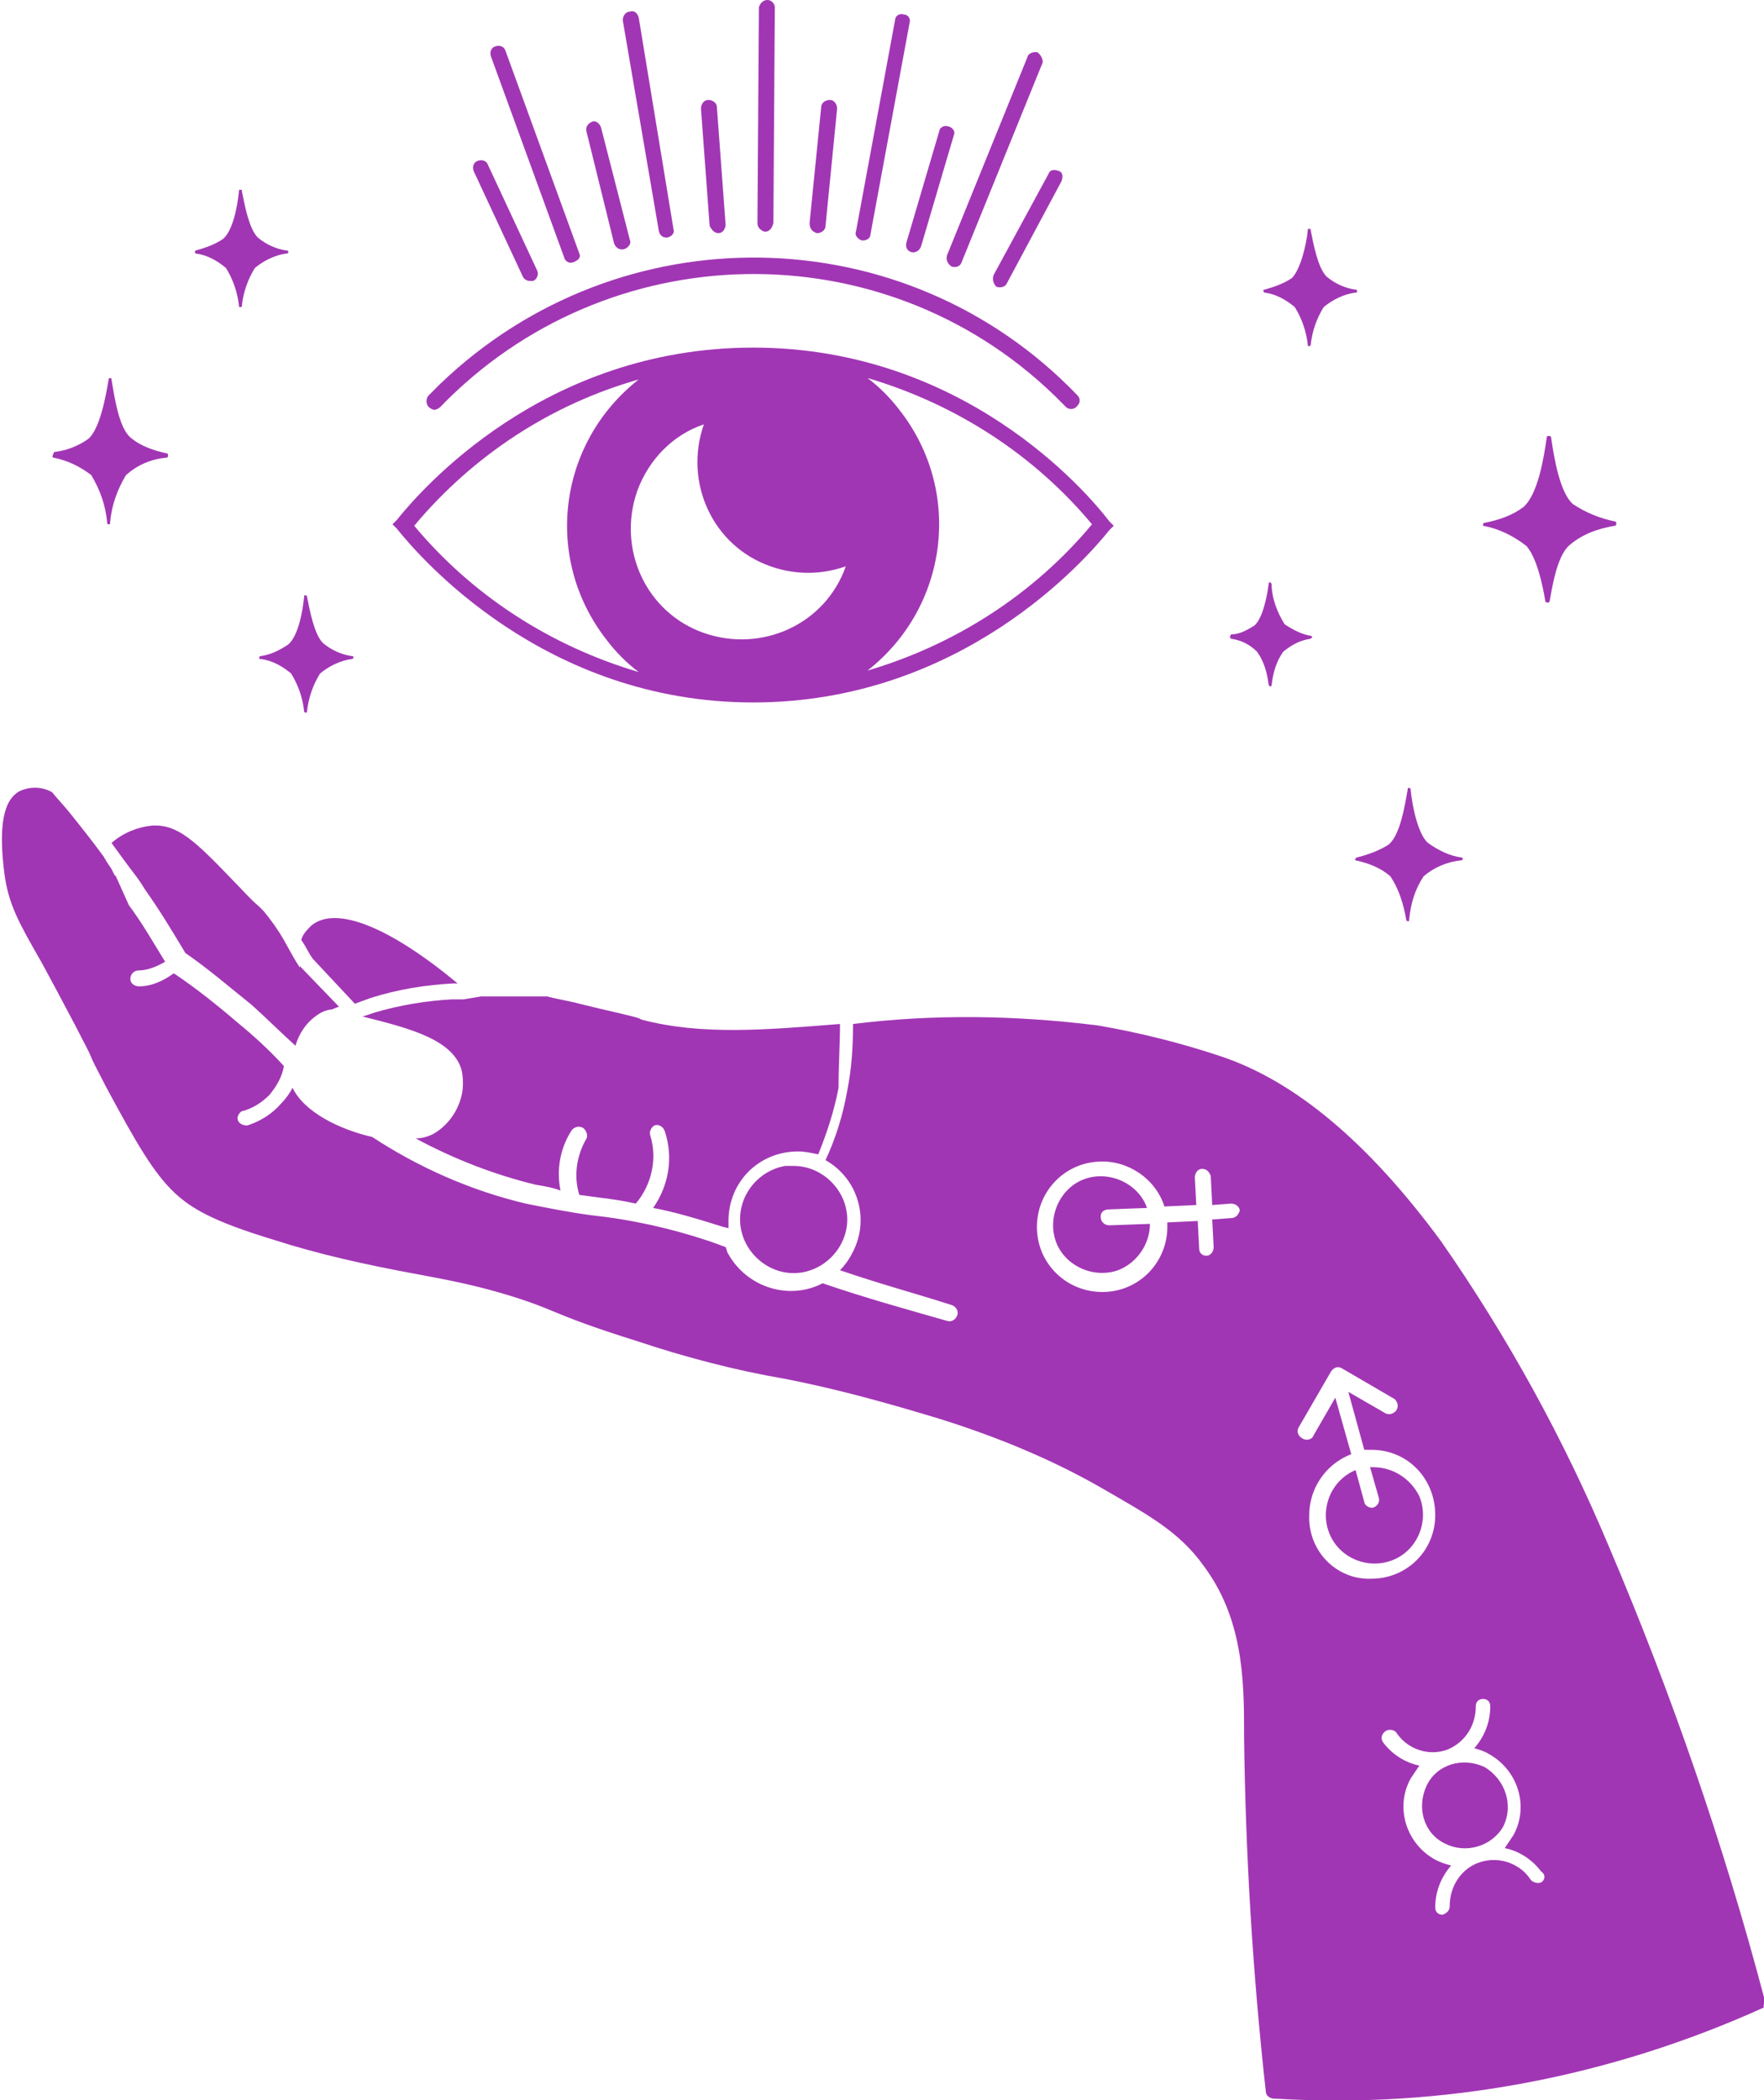 <?xml version="1.0" encoding="UTF-8"?> <!-- Generator: Adobe Illustrator 25.3.1, SVG Export Plug-In . SVG Version: 6.00 Build 0) --> <svg xmlns="http://www.w3.org/2000/svg" xmlns:xlink="http://www.w3.org/1999/xlink" version="1.1" id="Layer_1" x="0px" y="0px" viewBox="0 0 121.8 145" style="enable-background:new 0 0 121.8 145;" xml:space="preserve"> <style type="text/css"> .st0{fill:#A136B4;} </style> <g id="Icon"> <path id="Path_641" class="st0" d="M76.6,84.6L76.6,84.6c-0.3,0-0.6-0.2-0.6-0.6c0-0.3,0.2-0.5,0.6-0.5l2.6-0.1 c-0.6-1.7-2.6-2.6-4.3-2s-2.6,2.6-2,4.3s2.6,2.6,4.3,2c1.3-0.5,2.2-1.8,2.2-3.2l0,0L76.6,84.6z"></path> <path id="Path_642" class="st0" d="M121.8,137.9c-2.8-10.6-6.4-21-10.7-31.1c-3.1-7.4-7-14.5-11.6-21.1c-5-6.8-10.1-11.1-15.3-12.8 c-2.7-0.9-5.5-1.6-8.4-2.1c-5.6-0.7-11.3-0.8-16.9-0.1c0,1.6-0.1,3.1-0.4,4.6c-0.3,1.7-0.8,3.3-1.5,4.8c2.3,1.3,3.1,4.2,1.8,6.5 c0,0,0,0,0,0c-0.2,0.4-0.5,0.8-0.8,1.1c2.6,0.9,5.2,1.6,7.7,2.4c0.3,0.1,0.5,0.4,0.4,0.7c0,0,0,0,0,0c-0.1,0.3-0.4,0.5-0.7,0.4l0,0 c-2.8-0.8-5.7-1.6-8.6-2.6c-2.3,1.2-5.2,0.3-6.5-2c0,0,0,0,0,0c-0.1-0.1-0.1-0.3-0.2-0.5l-1.1-0.4c-2.7-0.9-5.4-1.5-8.2-1.8 c-1.5-0.2-3-0.5-4.5-0.8c-3.8-0.9-7.4-2.5-10.6-4.6c-2.2-0.5-4.7-1.7-5.5-3.4c-0.2,0.4-0.5,0.8-0.8,1.1c-0.6,0.7-1.4,1.2-2.3,1.5 h-0.1c-0.3,0-0.6-0.2-0.6-0.5c0-0.2,0.2-0.5,0.4-0.5c0.7-0.2,1.3-0.6,1.8-1.1c0.5-0.6,0.9-1.3,1-2c-1-1.1-2.1-2.1-3.2-3 c-1.4-1.2-2.9-2.4-4.4-3.4c-0.7,0.5-1.5,0.9-2.4,0.9l0,0c-0.3,0-0.6-0.2-0.6-0.5c0-0.3,0.2-0.6,0.6-0.6l0,0c0.6,0,1.3-0.3,1.8-0.6 c-0.8-1.3-1.6-2.7-2.5-3.9L8,60.5c0,0-0.1-0.1-0.1-0.1L7.7,60l-0.4-0.6c0-0.1-0.1-0.1-0.1-0.2c-0.8-1.1-1.6-2.1-2.4-3.1 c-0.4-0.5-0.8-0.9-1.2-1.4c-0.7-0.4-1.5-0.4-2.2-0.1c-1.2,0.6-1.5,2.5-1.1,5.7c0.3,2.2,1,3.4,2.6,6.2c0.6,1.1,1.4,2.6,2.4,4.5 c0.5,1,0.8,1.5,1,2s0.5,1,1,2c2.1,3.9,3.3,6,4.8,7.4c1.1,1,2.5,1.9,6.8,3.2c3.1,1,6.3,1.7,9.5,2.3c1.6,0.3,3.3,0.6,5.2,1.1 c1.5,0.4,3.1,0.9,4.5,1.5c1.2,0.5,2.7,1.1,5.9,2.1c3.3,1.1,6.7,2,10.2,2.6c3.6,0.7,7.2,1.7,10.8,2.8c3.8,1.2,7.5,2.7,11,4.7 c3.1,1.8,5.4,3,7.1,5.4c2.7,3.6,2.8,7.8,2.8,11.4v0.4c0.1,8.2,0.6,16.4,1.5,24.5c0,0.3,0.3,0.5,0.6,0.5h0.1 c11.6,0.7,23.1-1.5,33.7-6.3C121.7,138.5,121.9,138.2,121.8,137.9L121.8,137.9z M85,84.1l-1.3,0.1l0.1,1.9c0,0.3-0.2,0.6-0.5,0.6 l0,0c-0.3,0-0.5-0.2-0.5-0.5l-0.1-1.9l-2.1,0.1v0.1c0.1,2.5-1.8,4.6-4.3,4.7c-2.5,0.1-4.6-1.8-4.7-4.3c-0.1-2.5,1.8-4.6,4.3-4.7 c2-0.1,3.9,1.2,4.5,3.1l2.2-0.1l-0.1-1.9c0-0.3,0.2-0.6,0.5-0.6c0,0,0,0,0,0c0.3,0,0.5,0.2,0.6,0.5c0,0,0,0,0,0l0.1,2l1.3-0.1 c0.3,0,0.6,0.2,0.6,0.5C85.5,83.9,85.3,84.1,85,84.1L85,84.1L85,84.1z M90.4,104.6c0-1.8,1.1-3.5,2.9-4.2l-1.1-3.9l-1.5,2.6 c-0.1,0.3-0.5,0.4-0.8,0.2s-0.4-0.5-0.2-0.8l0,0l2.2-3.8c0.2-0.3,0.5-0.4,0.8-0.2l3.6,2.1c0.2,0.2,0.3,0.5,0.1,0.8 c-0.2,0.2-0.4,0.3-0.7,0.2l-2.6-1.5l1.1,4h0.5c2.5,0,4.4,2,4.4,4.5c0,2.5-2,4.4-4.4,4.4C92.3,109.1,90.3,107.1,90.4,104.6 L90.4,104.6z M106.5,129.9c-0.2,0.2-0.6,0.1-0.8-0.1c0,0,0,0,0,0l0,0c-0.9-1.4-2.8-1.8-4.2-0.9c-0.9,0.6-1.4,1.6-1.4,2.7 c0,0.3-0.2,0.5-0.5,0.6c0,0,0,0,0,0l0,0c-0.3,0-0.5-0.2-0.5-0.5l0,0c0-1.1,0.4-2.1,1.1-2.9c-0.4-0.1-0.7-0.2-1.1-0.4 c-2-1.1-2.8-3.6-1.7-5.6c0.2-0.3,0.4-0.6,0.6-0.9c-1-0.2-1.9-0.8-2.5-1.6c-0.2-0.3-0.1-0.6,0.2-0.8c0.2-0.1,0.5-0.1,0.7,0.1 c0.9,1.4,2.8,1.8,4.1,0.9c0.9-0.6,1.4-1.6,1.4-2.7c0-0.3,0.2-0.5,0.5-0.5c0,0,0,0,0,0l0,0c0.3,0,0.5,0.2,0.5,0.5 c0,1.1-0.4,2.1-1.1,2.9c0.3,0.1,0.7,0.2,1,0.4c2,1.1,2.8,3.6,1.7,5.6c-0.2,0.3-0.4,0.6-0.6,0.9c1,0.2,1.9,0.8,2.5,1.6 C106.7,129.4,106.7,129.7,106.5,129.9C106.4,129.9,106.4,129.9,106.5,129.9L106.5,129.9z"></path> <path id="Path_643" class="st0" d="M102.5,122c-1.5-0.7-3.3-0.2-4,1.3c-0.7,1.5-0.2,3.3,1.3,4c1.4,0.7,3.2,0.2,4-1.2 C104.5,124.7,104,122.9,102.5,122C102.5,122.1,102.5,122.1,102.5,122z"></path> <path id="Path_644" class="st0" d="M25.6,68.9c1.9-0.6,3.8-0.9,5.7-1h0.4h-0.1c-4.7-3.9-8.4-5.4-10.1-4c-0.3,0.3-0.6,0.6-0.7,1 c0.3,0.4,0.5,0.9,0.8,1.3l2.9,3.1L25.6,68.9z"></path> <path id="Path_645" class="st0" d="M94.8,101.3h-0.2l0.6,2.1c0.1,0.3-0.1,0.6-0.4,0.7c0,0,0,0,0,0h-0.1c-0.2,0-0.5-0.2-0.5-0.4 l-0.6-2.2c-1.7,0.7-2.5,2.7-1.8,4.4c0.7,1.7,2.7,2.5,4.4,1.8c1.7-0.7,2.5-2.7,1.8-4.4C97.4,102.1,96.2,101.3,94.8,101.3L94.8,101.3 z"></path> <path id="Path_646" class="st0" d="M58,70.7c-5.1,0.4-9.5,0.8-13.7-0.3l-0.2-0.1c-0.6-0.2-2.1-0.5-4.1-1c-0.7-0.2-1.5-0.3-2.2-0.5 c-1.5,0-3.1,0-4.6,0L32,69c-0.1,0-0.1,0-0.2,0h-0.6c-1.8,0.1-3.6,0.4-5.3,0.9c-0.3,0.1-0.6,0.2-0.9,0.3h0.1 c3.2,0.8,6.3,1.6,6.8,3.8c0.1,0.6,0.1,1.3-0.1,1.9c-0.3,1-1,1.9-1.9,2.4c-0.4,0.2-0.8,0.3-1.2,0.3c2.6,1.4,5.4,2.5,8.3,3.2 c0.6,0.1,1.2,0.2,1.7,0.4c-0.3-1.5,0-3,0.8-4.2c0.2-0.2,0.5-0.3,0.8-0.1c0.2,0.2,0.3,0.5,0.2,0.7c-0.7,1.2-0.9,2.6-0.5,3.9l1.5,0.2 c0.8,0.1,1.5,0.2,2.4,0.4c1.1-1.3,1.5-3.1,1-4.7c-0.1-0.3,0.1-0.6,0.3-0.7c0,0,0,0,0,0c0.3-0.1,0.6,0.1,0.7,0.4 c0.6,1.8,0.3,3.7-0.8,5.3c1.6,0.3,3.2,0.8,4.8,1.3l0.4,0.1c0-0.2,0-0.3,0-0.5c0-2.7,2.1-4.8,4.8-4.8h0c0.5,0,0.9,0.1,1.4,0.2 c0.6-1.5,1.1-3,1.4-4.6C57.9,73.5,58,72.1,58,70.7z"></path> <path id="Path_647" class="st0" d="M20.7,66.8L20.7,66.8c-0.4-0.6-0.7-1.2-1.1-1.9s-0.9-1.4-1.4-2l-0.3-0.3 c-0.7-0.6-1.2-1.2-1.8-1.8c-2.6-2.7-3.8-3.9-5.6-3.8c-1,0.1-2,0.5-2.8,1.2c0.3,0.4,0.5,0.7,0.8,1.1c0.5,0.7,1.1,1.4,1.5,2.1 c1,1.4,1.9,2.9,2.8,4.4c1.6,1.1,3.1,2.4,4.6,3.6c1,0.9,2,1.9,3,2.8c0.3-1,0.9-1.8,1.8-2.3c0.2-0.1,0.5-0.2,0.7-0.2l0.5-0.2 l-2.7-2.8C20.7,66.9,20.7,66.8,20.7,66.8z"></path> <path id="Path_648" class="st0" d="M51.1,84.2c0,2,1.7,3.7,3.7,3.7c2,0,3.7-1.7,3.7-3.7c0-2-1.7-3.7-3.7-3.7c-0.2,0-0.4,0-0.6,0 C52.5,80.8,51.1,82.3,51.1,84.2z"></path> <path id="Path_649" class="st0" d="M52,48.5c14.4,0,23-9.9,24.6-11.9l0.3-0.3l-0.3-0.3C75,33.9,66.5,24,52,24s-23,9.9-24.6,11.9 l-0.3,0.3l0.3,0.3C29,38.5,37.6,48.5,52,48.5z M59.9,26.1c6.1,1.8,11.5,5.3,15.5,10.1C71.4,41,66,44.5,59.9,46.3 c5.6-4.4,6.6-12.4,2.2-18c0,0,0,0,0,0C61.5,27.5,60.7,26.7,59.9,26.1L59.9,26.1z M48.6,29.3c-1.4,4,0.6,8.4,4.6,9.8 c1.7,0.6,3.5,0.6,5.2,0c-1.4,4-5.8,6-9.8,4.6c-4-1.4-6-5.8-4.6-9.8C44.8,31.7,46.5,30,48.6,29.3z M44.1,26.2 c-5.6,4.4-6.6,12.4-2.2,18c0,0,0,0,0,0c0.6,0.8,1.4,1.6,2.2,2.2c-6.1-1.8-11.5-5.3-15.5-10.1C32.7,31.4,38.1,27.9,44.1,26.2 L44.1,26.2z"></path> <path id="Path_650" class="st0" d="M30,28.3c0.1,0,0.3-0.1,0.4-0.2c11.5-11.9,30.5-12.3,42.4-0.8c0,0,0,0,0,0 c0.3,0.3,0.5,0.5,0.8,0.8c0.2,0.2,0.6,0.2,0.8-0.1c0.2-0.2,0.2-0.5,0-0.7c-11.9-12.4-31.6-12.7-44-0.8c-0.3,0.3-0.5,0.5-0.8,0.8 c-0.2,0.2-0.2,0.6,0,0.8c0,0,0,0,0,0C29.7,28.2,29.9,28.3,30,28.3z"></path> <path id="Path_651" class="st0" d="M36.1,19.1c0.1,0.2,0.3,0.3,0.5,0.3c0.1,0,0.2,0,0.2,0c0.3-0.1,0.4-0.5,0.3-0.7l-3.4-7.3 c-0.1-0.3-0.4-0.4-0.7-0.3c0,0,0,0,0,0c-0.3,0.1-0.4,0.4-0.3,0.7l0,0L36.1,19.1z"></path> <path id="Path_652" class="st0" d="M39,17.9c0.2,0.3,0.5,0.3,0.8,0.1c0.2-0.1,0.3-0.3,0.2-0.5L34.9,3.5c-0.1-0.3-0.4-0.4-0.7-0.3 c0,0,0,0,0,0c-0.3,0.1-0.4,0.4-0.3,0.7c0,0,0,0,0,0L39,17.9z"></path> <path id="Path_653" class="st0" d="M42.4,16.8c0.1,0.3,0.4,0.5,0.7,0.4c0.3-0.1,0.5-0.4,0.4-0.6l-2-7.8c-0.1-0.3-0.4-0.5-0.6-0.4 c0,0,0,0,0,0c-0.3,0.1-0.5,0.4-0.4,0.7l0,0L42.4,16.8z"></path> <path id="Path_654" class="st0" d="M45.5,16c0.1,0.3,0.3,0.4,0.5,0.4h0.1c0.3-0.1,0.5-0.3,0.4-0.6l0,0L44.1,1.2 c-0.1-0.3-0.3-0.5-0.6-0.4c0,0,0,0,0,0C43.2,0.8,43,1.1,43,1.4L45.5,16z"></path> <path id="Path_655" class="st0" d="M49.6,16.1L49.6,16.1c0.3,0,0.5-0.3,0.5-0.6c0,0,0,0,0,0l0,0l-0.6-8.1c0-0.3-0.3-0.5-0.6-0.5 c-0.3,0-0.5,0.3-0.5,0.6l0,0l0.6,8.1C49.1,15.8,49.3,16.1,49.6,16.1C49.6,16.1,49.6,16.1,49.6,16.1z"></path> <path id="Path_656" class="st0" d="M52.8,16L52.8,16c0.3,0,0.5-0.2,0.6-0.6l0.1-14.9C53.5,0.3,53.3,0,53,0l0,0 c-0.3,0-0.5,0.2-0.6,0.5l-0.1,14.9C52.3,15.7,52.5,15.9,52.8,16L52.8,16z"></path> <path id="Path_657" class="st0" d="M56.4,16.1L56.4,16.1c0.3,0,0.6-0.2,0.6-0.5l0.8-8.1c0-0.3-0.2-0.6-0.5-0.6 c-0.3,0-0.6,0.2-0.6,0.5c0,0,0,0,0,0l0,0l-0.8,8C55.9,15.8,56.1,16,56.4,16.1L56.4,16.1z"></path> <path id="Path_658" class="st0" d="M59.5,16.6h0.1c0.3,0,0.5-0.2,0.5-0.4l2.7-14.6c0.1-0.3-0.1-0.6-0.4-0.6c0,0,0,0,0,0 c-0.3-0.1-0.6,0.1-0.6,0.4l0,0l-2.7,14.6C59,16.2,59.2,16.5,59.5,16.6C59.5,16.6,59.5,16.6,59.5,16.6z"></path> <path id="Path_659" class="st0" d="M62.9,17.4c0.3,0.1,0.6-0.1,0.7-0.4l0,0l2.3-7.8c0-0.3-0.3-0.5-0.6-0.5c-0.2,0-0.3,0.1-0.4,0.2 l-2.3,7.8C62.5,17,62.6,17.3,62.9,17.4z"></path> <path id="Path_660" class="st0" d="M65.7,18.4c0.3,0.1,0.6,0,0.7-0.3L72,4.3C72,4,71.8,3.7,71.6,3.6c-0.2,0-0.4,0-0.6,0.2 l-5.6,13.8C65.3,17.9,65.4,18.2,65.7,18.4C65.7,18.4,65.7,18.4,65.7,18.4z"></path> <path id="Path_661" class="st0" d="M68.8,19.8c0.3,0.1,0.6,0,0.7-0.2l0,0l3.8-7.1c0.1-0.3,0.1-0.6-0.2-0.7c0,0,0,0,0,0 c-0.3-0.1-0.6-0.1-0.7,0.2c0,0,0,0,0,0l0,0L68.6,19C68.5,19.3,68.6,19.6,68.8,19.8L68.8,19.8z"></path> <path id="Path_662" class="st0" d="M93.6,59.4c0.9,0.2,1.7,0.5,2.4,1.1c0.6,0.9,0.9,1.9,1.1,3c0,0.1,0.1,0.1,0.1,0.1 c0.1,0,0.1,0,0.1-0.1c0.1-1.1,0.4-2.1,1-3c0.7-0.6,1.6-1,2.6-1.1c0.1,0,0.1-0.1,0.1-0.1c0,0,0-0.1-0.1-0.1c-0.8-0.1-1.6-0.5-2.3-1 c-0.7-0.6-1.1-2.6-1.2-3.7c0-0.1-0.1-0.1-0.1-0.1c0,0,0,0,0,0c-0.1,0-0.1,0-0.1,0.1c-0.2,1.1-0.5,3.1-1.3,3.8 c-0.6,0.4-1.4,0.7-2.2,0.9c-0.1,0-0.1,0.1-0.1,0.1C93.5,59.4,93.6,59.4,93.6,59.4z"></path> <path id="Path_663" class="st0" d="M85,44.1c0.7,0.1,1.3,0.4,1.8,0.9c0.5,0.7,0.7,1.5,0.8,2.3c0,0,0.1,0.1,0.1,0.1c0,0,0,0,0,0 c0,0,0.1,0,0.1-0.1c0.1-0.8,0.3-1.6,0.8-2.3c0.6-0.5,1.2-0.8,1.9-0.9c0,0,0.1-0.1,0.1-0.1c0,0,0-0.1-0.1-0.1 c-0.6-0.1-1.2-0.4-1.8-0.8c-0.5-0.8-0.9-1.8-0.9-2.8c0,0-0.1-0.1-0.1-0.1c0,0-0.1,0-0.1,0.1c-0.1,0.8-0.4,2.4-1,2.9 c-0.5,0.3-1,0.6-1.6,0.6C84.9,44,84.9,44,85,44.1C85,44.1,85,44.1,85,44.1z"></path> <path id="Path_664" class="st0" d="M87.3,20.2c0.8,0.1,1.5,0.5,2.1,1c0.5,0.8,0.8,1.7,0.9,2.6c0,0.1,0,0.1,0.1,0.1h0 c0,0,0.1,0,0.1-0.1c0,0,0,0,0,0c0.1-0.9,0.4-1.8,0.9-2.6c0.6-0.5,1.4-0.9,2.2-1c0.1,0,0.1,0,0.1-0.1v0c0-0.1,0-0.1-0.1-0.1 c-0.7-0.1-1.4-0.4-2-0.9c-0.6-0.6-0.9-2.2-1.1-3.2c0-0.1,0-0.1-0.1-0.1c-0.1,0-0.1,0-0.1,0.1v0c-0.1,1-0.5,2.7-1.1,3.3 c-0.6,0.4-1.2,0.6-1.9,0.8C87.2,20,87.2,20.1,87.3,20.2C87.2,20.1,87.2,20.1,87.3,20.2C87.2,20.2,87.2,20.2,87.3,20.2z"></path> <path id="Path_665" class="st0" d="M102.4,36.3c1.1,0.2,2.1,0.7,3,1.4c0.7,0.8,1.1,2.6,1.3,3.8c0,0.1,0.1,0.1,0.2,0.1 c0.1,0,0.1-0.1,0.1-0.1c0.2-1.1,0.5-3,1.3-3.8c0.9-0.8,2-1.2,3.2-1.4c0.1,0,0.1-0.1,0.1-0.2c0-0.1-0.1-0.1-0.1-0.1 c-1-0.2-2-0.6-2.9-1.2c-0.9-0.8-1.3-3.2-1.5-4.6c0-0.1-0.1-0.1-0.2-0.1c0,0,0,0,0,0c-0.1,0-0.1,0.1-0.1,0.1 c-0.2,1.4-0.6,3.9-1.6,4.8c-0.8,0.6-1.7,0.9-2.7,1.1c-0.1,0-0.1,0.1-0.1,0.2C102.3,36.3,102.3,36.3,102.4,36.3z"></path> <path id="Path_666" class="st0" d="M13.5,17.5c0.8,0.1,1.5,0.5,2.1,1c0.5,0.8,0.8,1.7,0.9,2.6c0,0.1,0,0.1,0.1,0.1 c0.1,0,0.1,0,0.1-0.1v0c0.1-0.9,0.4-1.8,0.9-2.6c0.6-0.5,1.4-0.9,2.2-1c0.1,0,0.1,0,0.1-0.1c0-0.1,0-0.1-0.1-0.1 c-0.7-0.1-1.4-0.4-2-0.9c-0.6-0.6-0.9-2.2-1.1-3.2c0-0.1,0-0.1-0.1-0.1c-0.1,0-0.1,0-0.1,0.1v0c-0.1,1-0.4,2.7-1.1,3.3 c-0.6,0.4-1.2,0.6-1.9,0.8C13.5,17.3,13.4,17.4,13.5,17.5C13.5,17.5,13.5,17.5,13.5,17.5z"></path> <path id="Path_667" class="st0" d="M3.7,31.6c1,0.2,1.8,0.6,2.6,1.2c0.6,1,1,2.1,1.1,3.3c0,0.1,0.1,0.1,0.1,0.1c0,0,0,0,0,0 c0.1,0,0.1,0,0.1-0.1c0.1-1.2,0.5-2.3,1.1-3.3c0.8-0.7,1.7-1.1,2.8-1.2c0.1,0,0.1-0.1,0.1-0.2c0,0,0-0.1-0.1-0.1 c-0.9-0.2-1.8-0.5-2.5-1.1c-0.8-0.7-1.1-2.8-1.3-4c0-0.1-0.1-0.1-0.1-0.1c0,0,0,0,0,0c-0.1,0-0.1,0.1-0.1,0.1 c-0.2,1.2-0.6,3.4-1.4,4.1c-0.7,0.5-1.5,0.8-2.3,0.9c-0.1,0-0.1,0.1-0.1,0.1c0,0,0,0,0,0C3.6,31.5,3.6,31.6,3.7,31.6z"></path> <path id="Path_668" class="st0" d="M18,45.3c0,0-0.1,0-0.1,0.1c0,0,0,0,0,0c0,0.1,0,0.1,0.1,0.1h0l0,0c0.8,0.1,1.5,0.5,2.1,1 c0.5,0.8,0.8,1.7,0.9,2.6c0,0,0,0.1,0.1,0.1c0,0,0,0,0,0c0.1,0,0.1,0,0.1-0.1l0,0c0.1-0.9,0.4-1.8,0.9-2.6c0.6-0.5,1.4-0.9,2.2-1 c0,0,0.1,0,0.1-0.1c0,0,0,0,0,0c0-0.1,0-0.1-0.1-0.1h0c-0.7-0.1-1.4-0.4-2-0.9c-0.6-0.6-0.9-2.2-1.1-3.2c0,0,0-0.1-0.1-0.1 c0,0,0,0,0,0c-0.1,0-0.1,0-0.1,0.1v0c-0.1,1-0.4,2.7-1.1,3.3C19.3,44.9,18.7,45.2,18,45.3z"></path> </g> </svg> 